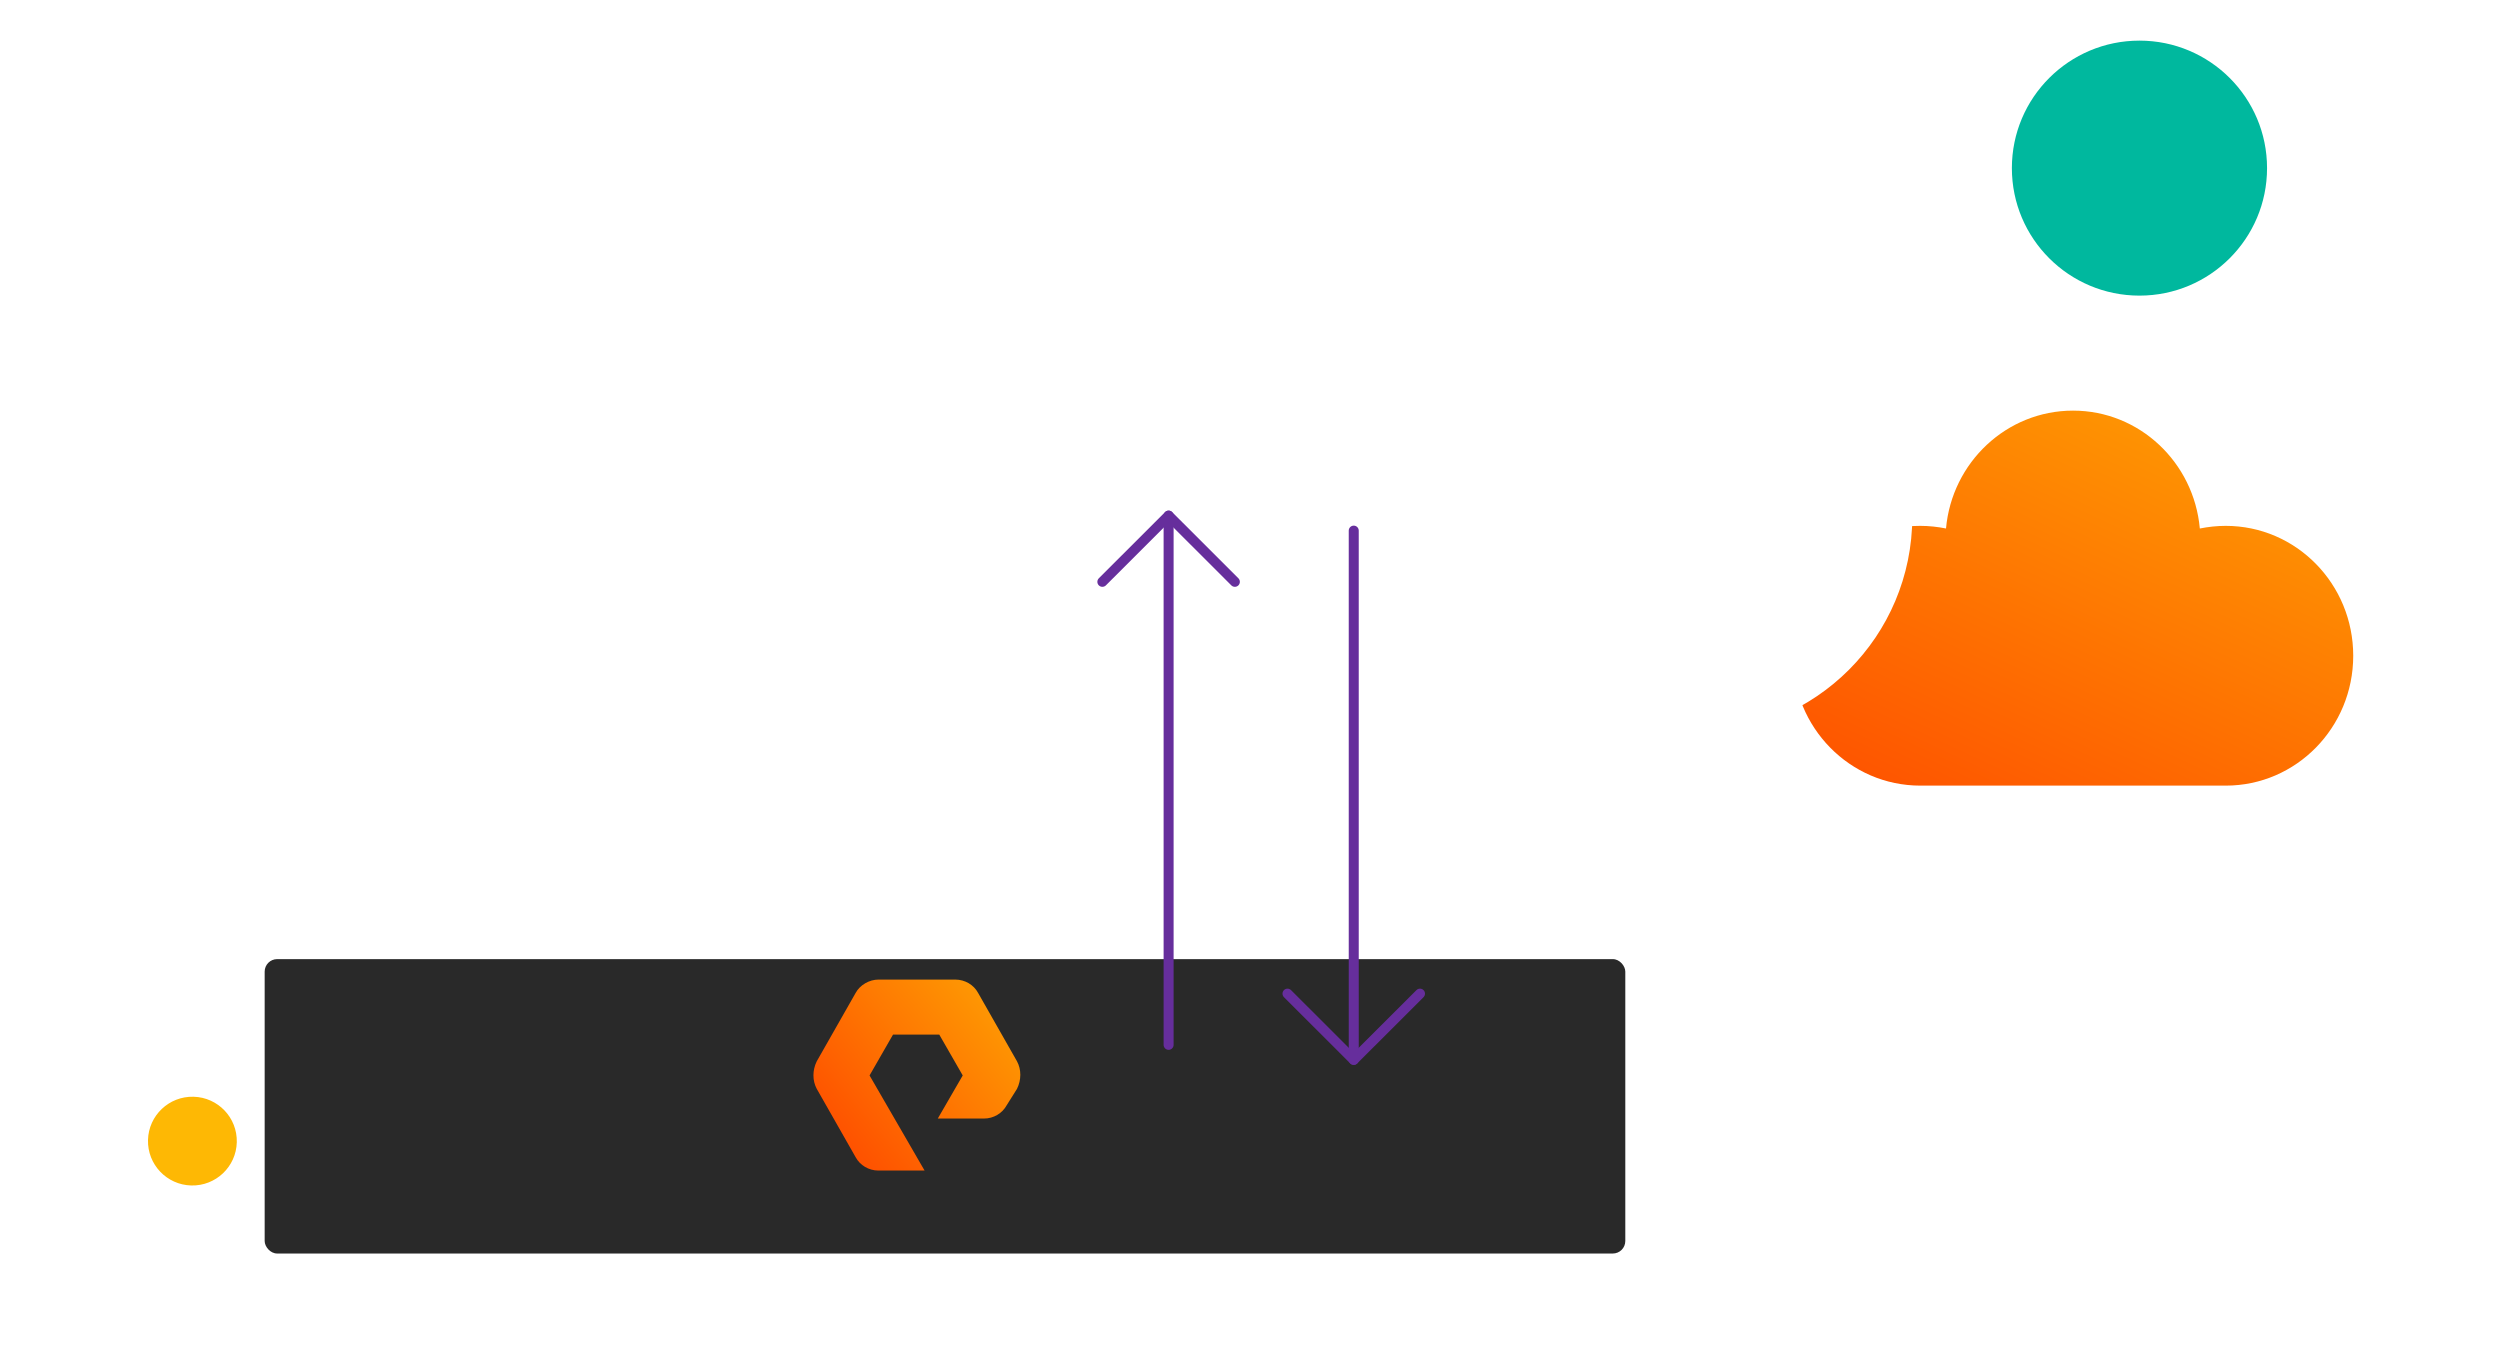 <svg width="800" height="433" viewBox="0 0 800 433" fill="none" xmlns="http://www.w3.org/2000/svg">
<ellipse rx="14.207" ry="14.197" transform="matrix(1 0.026 -0.026 1 61.566 365.155)" fill="#FEB804"/>
<g filter="url(#filter0_d)">
<rect x="75.693" y="296.918" width="435.404" height="94.21" rx="4" fill="#292929"/>
</g>
<path fill-rule="evenodd" clip-rule="evenodd" d="M295.866 374.578H281.076C278.024 374.578 275.207 372.914 273.798 370.298L261.356 348.422C259.948 345.807 259.948 342.478 261.356 339.625L273.798 317.749C275.207 315.133 278.259 313.469 281.076 313.469H305.725C308.777 313.469 311.594 315.133 313.003 317.749L325.445 339.625C326.854 342.24 326.854 345.569 325.445 348.422L322.159 353.653C320.75 356.269 317.933 357.934 314.881 357.934H300.091L308.073 344.142L300.561 331.064H285.771L278.259 344.142L295.866 374.578Z" fill="url(#paint0_linear)"/>
<ellipse cx="684.628" cy="53.8" rx="40.828" ry="40.8" fill="#00B89E"/>
<path d="M712.237 168.276C709.371 168.276 706.656 168.583 703.942 169.121C702.056 147.994 684.637 131.4 663.371 131.4C642.106 131.4 624.611 147.994 622.725 169.121C620.086 168.583 617.296 168.276 614.43 168.276C591.958 168.276 573.709 186.868 573.709 209.838C573.709 232.809 591.958 251.4 614.506 251.4H712.237C734.784 251.4 753.033 232.809 753.033 209.838C753.033 186.868 734.784 168.276 712.237 168.276Z" fill="url(#paint1_linear)"/>
<g filter="url(#filter1_d)">
<path d="M539.725 84.059C534.864 84.059 530.259 84.571 525.653 85.468C522.455 50.257 492.904 22.6 456.828 22.6C420.753 22.6 391.074 50.257 387.875 85.468C383.398 84.571 378.665 84.059 373.803 84.059C335.681 84.059 304.723 115.045 304.723 153.329C304.723 191.614 335.681 222.6 373.931 222.6H539.725C577.976 222.6 608.934 191.614 608.934 153.329C608.934 115.045 577.976 84.059 539.725 84.059Z" fill="white"/>
</g>
<path fill-rule="evenodd" clip-rule="evenodd" d="M434.328 340.282C433.703 340.906 432.69 340.906 432.066 340.282L410.866 319.097C410.241 318.472 410.241 317.459 410.866 316.834C411.49 316.209 412.503 316.209 413.128 316.834L433.197 336.888L453.265 316.834C453.89 316.209 454.903 316.209 455.528 316.834C456.152 317.459 456.152 318.472 455.527 319.097L434.328 340.282Z" fill="#662E9C"/>
<path fill-rule="evenodd" clip-rule="evenodd" d="M433.197 340.75C432.313 340.75 431.597 340.034 431.597 339.15L431.597 169.801C431.597 168.917 432.313 168.201 433.197 168.201C434.081 168.201 434.797 168.917 434.797 169.801L434.797 339.15C434.797 340.034 434.081 340.75 433.197 340.75Z" fill="#662E9C"/>
<path fill-rule="evenodd" clip-rule="evenodd" d="M372.825 163.869C373.449 163.244 374.462 163.244 375.087 163.869L396.286 185.053C396.911 185.678 396.911 186.691 396.287 187.316C395.662 187.941 394.649 187.941 394.024 187.317L373.956 167.262L353.887 187.317C353.262 187.941 352.249 187.941 351.624 187.316C351 186.691 351 185.678 351.625 185.053L372.825 163.869Z" fill="#662E9C"/>
<path fill-rule="evenodd" clip-rule="evenodd" d="M373.955 163.4C374.839 163.4 375.555 164.117 375.555 165L375.555 334.35C375.555 335.233 374.839 335.95 373.955 335.95C373.072 335.95 372.355 335.233 372.355 334.35L372.355 165C372.355 164.117 373.072 163.4 373.955 163.4Z" fill="#662E9C"/>
<defs>
<filter id="filter0_d" x="61.693" y="283.918" width="481.404" height="140.21" filterUnits="userSpaceOnUse" color-interpolation-filters="sRGB">
<feFlood flood-opacity="0" result="BackgroundImageFix"/>
<feColorMatrix in="SourceAlpha" type="matrix" values="0 0 0 0 0 0 0 0 0 0 0 0 0 0 0 0 0 0 127 0"/>
<feOffset dx="9" dy="10"/>
<feGaussianBlur stdDeviation="11.5"/>
<feColorMatrix type="matrix" values="0 0 0 0 0 0 0 0 0 0 0 0 0 0 0 0 0 0 0.52 0"/>
<feBlend mode="multiply" in2="BackgroundImageFix" result="effect1_dropShadow"/>
<feBlend mode="normal" in="SourceGraphic" in2="effect1_dropShadow" result="shape"/>
</filter>
<filter id="filter1_d" x="273.723" y="0.6" width="372.211" height="268" filterUnits="userSpaceOnUse" color-interpolation-filters="sRGB">
<feFlood flood-opacity="0" result="BackgroundImageFix"/>
<feColorMatrix in="SourceAlpha" type="matrix" values="0 0 0 0 0 0 0 0 0 0 0 0 0 0 0 0 0 0 127 0"/>
<feOffset dx="3" dy="12"/>
<feGaussianBlur stdDeviation="17"/>
<feColorMatrix type="matrix" values="0 0 0 0 0 0 0 0 0 0 0 0 0 0 0 0 0 0 0.25 0"/>
<feBlend mode="normal" in2="BackgroundImageFix" result="effect1_dropShadow"/>
<feBlend mode="normal" in="SourceGraphic" in2="effect1_dropShadow" result="shape"/>
</filter>
<linearGradient id="paint0_linear" x1="346.431" y1="308.859" x2="272.442" y2="370.525" gradientUnits="userSpaceOnUse">
<stop stop-color="#FEB804"/>
<stop offset="1" stop-color="#FE5000"/>
</linearGradient>
<linearGradient id="paint1_linear" x1="803.603" y1="98.829" x2="704.514" y2="312.158" gradientUnits="userSpaceOnUse">
<stop stop-color="#FEB804"/>
<stop offset="1" stop-color="#FE5000"/>
</linearGradient>
</defs>
</svg>

